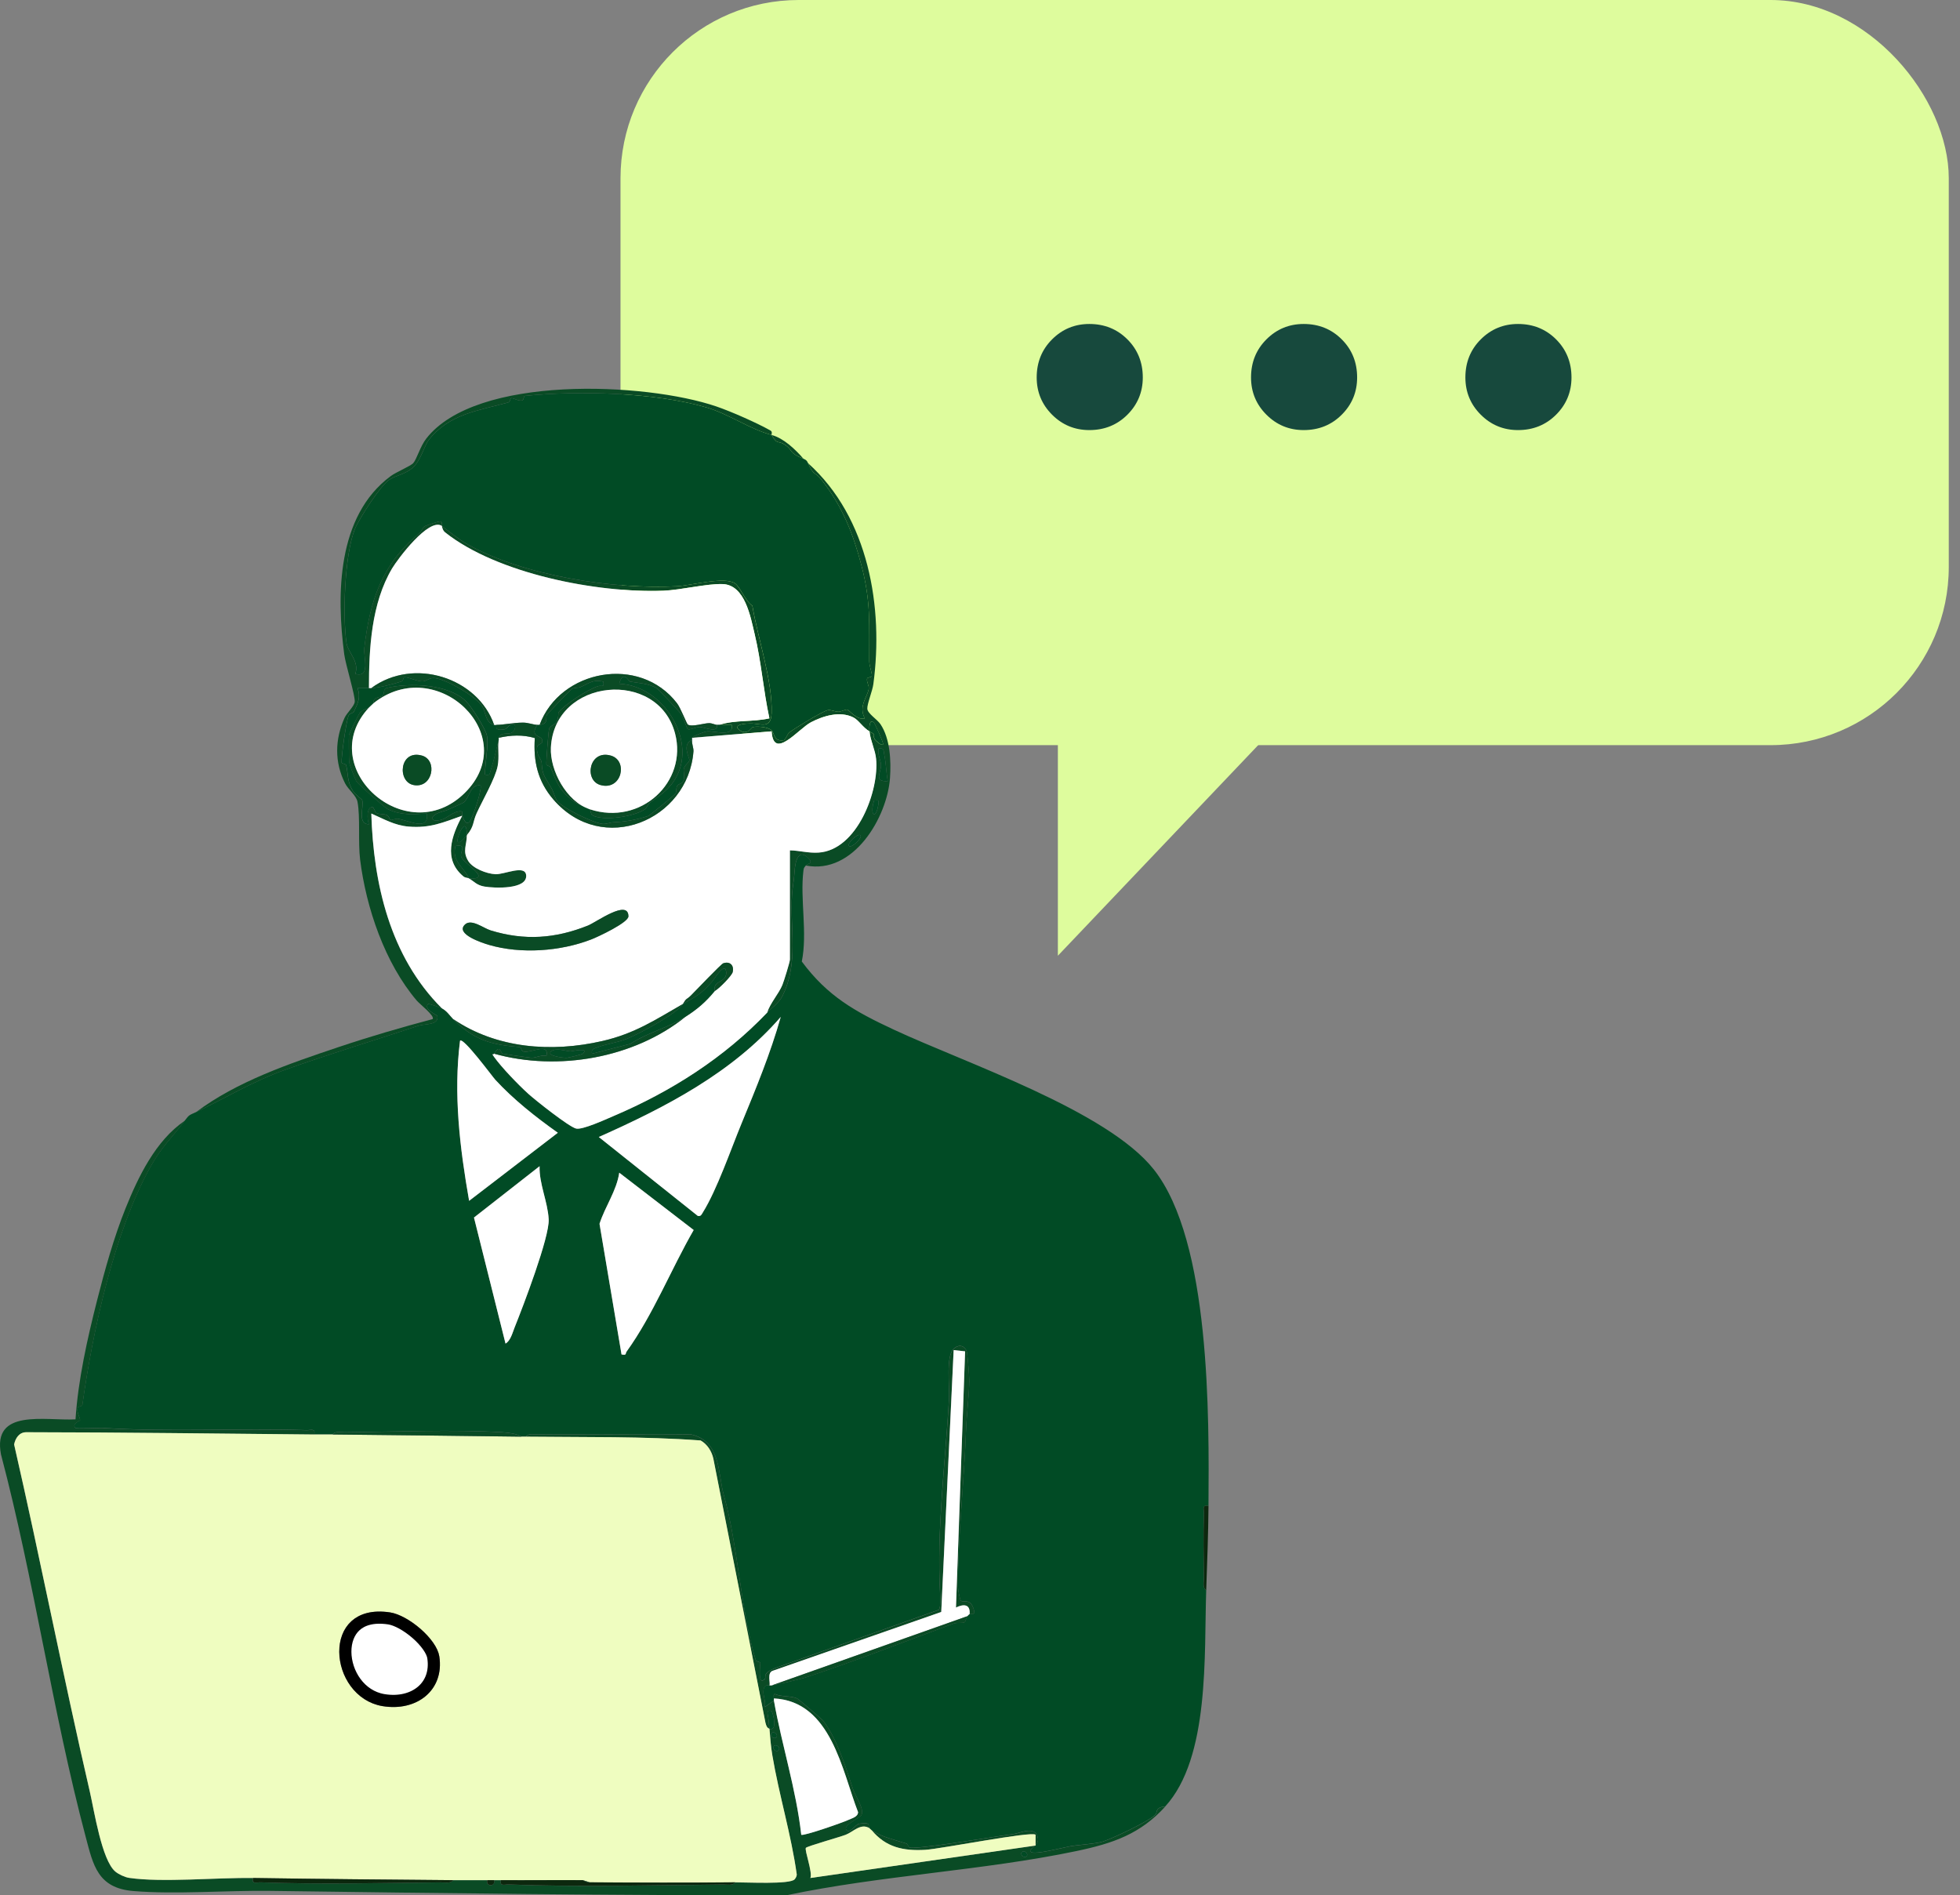 <svg width="121" height="117" viewBox="0 0 121 117" fill="none" xmlns="http://www.w3.org/2000/svg">
<rect x="0" y="0" width="121" height="117" fill="#808080" stroke="none"/>
<rect x="38.307" width="82" height="46" rx="11" fill="#DEFC9D"/>
<path d="M65.307 59V36L84.807 38.5L65.307 59Z" fill="#DEFC9D"/>
<path d="M90.465 23.3C90.465 22.367 90.781 21.583 91.415 20.95C92.048 20.317 92.815 20 93.715 20C94.648 20 95.431 20.317 96.065 20.95C96.698 21.583 97.015 22.367 97.015 23.3C97.015 24.2 96.698 24.967 96.065 25.6C95.431 26.233 94.648 26.55 93.715 26.55C92.815 26.55 92.048 26.233 91.415 25.6C90.781 24.967 90.465 24.2 90.465 23.3Z" fill="#17493D"/>
<path d="M77.232 23.3C77.232 22.367 77.549 21.583 78.182 20.95C78.816 20.317 79.582 20 80.482 20C81.416 20 82.199 20.317 82.832 20.95C83.466 21.583 83.782 22.367 83.782 23.3C83.782 24.2 83.466 24.967 82.832 25.6C82.199 26.233 81.416 26.55 80.482 26.55C79.582 26.55 78.816 26.233 78.182 25.6C77.549 24.967 77.232 24.2 77.232 23.3Z" fill="#17493D"/>
<path d="M64 23.3C64 22.367 64.317 21.583 64.95 20.95C65.583 20.317 66.35 20 67.25 20C68.183 20 68.967 20.317 69.6 20.95C70.233 21.583 70.55 22.367 70.55 23.3C70.55 24.2 70.233 24.967 69.6 25.6C68.967 26.233 68.183 26.55 67.25 26.55C66.35 26.55 65.583 26.233 64.95 25.6C64.317 24.967 64 24.2 64 23.3Z" fill="#17493D"/>
<g clip-path="url(#clip0_7357_14059)">
<path d="M49.745 53.428C49.835 53.299 50.111 53.356 50.019 53.103C49.331 52.275 49.096 53.102 49.057 53.777C49.023 54.353 48.927 54.763 48.898 55.228C48.76 57.372 49.324 59.407 48.309 61.479C48.093 61.92 47.602 62.254 47.357 62.511C44.706 65.29 41.46 67.369 37.857 68.903C37.382 69.104 35.941 69.769 35.558 69.668C35.105 69.551 33.053 67.924 32.608 67.52C31.991 66.961 30.966 65.903 30.5 65.246C30.311 64.98 30.439 65.153 30.503 65.047C30.875 64.421 30.895 64.995 31.025 65.039C31.111 65.068 32.703 65.293 32.812 65.297C33.066 65.308 33.427 65.104 33.733 65.179C33.906 64.384 32.913 64.951 32.393 64.928C32.127 64.917 32.207 64.647 32.099 64.639C30.331 64.503 29.229 64.201 27.974 62.909C27.734 62.662 27.602 62.42 27.271 62.241C27.233 62.219 26.459 61.944 26.43 61.975C26.12 62.293 26.986 62.663 26.996 62.712C27.117 63.304 26.219 63.193 25.835 63.321C23.231 64.191 20.27 65.082 17.581 66.048C15.573 66.77 13.848 67.828 12.103 68.653C11.691 68.848 11.698 68.787 11.4 69.187C10.62 70.235 9.995 70.755 9.289 72.025C7.029 76.097 5.713 82.207 5.084 86.73C5.07 86.827 4.82 86.804 4.795 86.905C4.718 87.213 4.951 87.485 4.944 87.676C4.944 87.707 4.401 87.899 4.657 88.151C4.718 88.211 6.106 88.135 6.411 88.152C10.572 88.405 14.748 88.152 18.919 88.284C19.189 88.292 19.483 88.148 19.404 88.552C19.778 88.554 20.153 88.549 20.527 88.552C20.673 88.331 21.06 88.418 21.297 88.415C24.395 88.385 27.945 88.234 30.996 88.413C31.358 88.434 31.88 88.493 32.185 88.684C32.279 88.684 32.372 88.684 32.466 88.684C32.612 88.463 32.998 88.55 33.236 88.548C36.374 88.517 39.515 88.581 42.654 88.544C44.535 88.971 44.302 90.95 44.693 92.324C45.553 95.35 45.729 99.446 46.656 102.479C46.691 102.593 46.922 102.566 46.936 102.661C46.944 102.72 46.753 104.119 47.211 103.642C47.332 103.518 47.006 103.323 47.842 102.974L57.96 99.372C58.085 99.176 58.047 98.621 58.033 98.362C57.811 94.497 58.362 90.227 58.587 86.346C58.63 85.603 58.38 83.748 58.864 83.271C59.175 82.962 59.562 83.049 59.683 83.437C59.728 83.582 59.843 85.03 59.839 85.264C59.818 86.23 59.672 87.311 59.634 88.35C59.52 91.49 59.13 94.87 59.139 97.965C59.139 98.108 59.257 98.765 59.316 98.811C59.478 98.932 59.863 98.676 60.072 99.227C60.298 99.82 59.946 99.57 59.852 99.635C59.784 99.682 59.76 99.712 59.711 99.769C59.636 99.858 59.622 100.102 59.547 100.144C59.402 100.222 59.086 100.146 58.864 100.229C55.852 101.341 52.806 102.531 49.91 103.496C49.253 103.716 48.257 103.911 47.633 104.043H47.492C47.478 104.065 47.204 103.915 47.137 104.303C47.079 104.633 47.289 105.022 47.213 105.377L47.773 104.978C47.766 104.935 47.775 104.888 47.773 104.844C47.769 104.742 47.726 104.567 47.845 104.575C48.24 104.76 48.849 104.673 49.208 104.848C49.305 104.895 50.757 106.135 50.82 106.22C51.689 107.375 52.189 109.015 52.652 110.423C52.805 110.888 53.381 111.671 53.176 112.054C53.072 112.247 51.963 112.69 52.269 112.989C52.474 113.19 52.836 112.607 53.035 112.58C53.819 112.475 53.554 112.67 53.672 112.856C53.706 112.909 53.773 112.943 53.812 112.989C54.521 113.435 55.187 113.554 55.952 113.802C56.065 113.84 56.06 114.032 56.16 114.054C56.62 114.159 60.653 113.497 61.456 113.38C61.842 113.324 62.189 113.266 62.574 113.214C62.977 113.159 63.938 112.673 64.072 113.459C64.166 114.011 63.421 114.139 63.645 114.324C63.879 114.517 65.67 114.038 66.142 113.957C66.545 113.889 67.668 113.818 68.08 113.682C68.734 113.467 70.905 112.443 71.336 112.015C71.446 111.907 71.298 111.547 71.931 111.52C74.7 108.5 74.329 102.118 74.465 98.17C74.231 98.031 74.324 97.664 74.322 97.438C74.305 96.108 74.276 94.752 74.324 93.423C74.333 93.166 74.181 92.887 74.605 92.962C74.643 87.445 74.74 76.639 71.232 72.197C68.361 68.562 59.612 65.631 55.174 63.56C52.774 62.44 51.09 61.502 49.499 59.357C49.859 57.585 49.383 55.506 49.599 53.749C49.626 53.526 49.658 53.558 49.748 53.43L49.745 53.428ZM48.199 62.777C47.568 65.017 46.667 67.198 45.778 69.354C45.126 70.934 44.26 73.451 43.396 74.835C43.317 74.962 43.275 75.104 43.079 75.061L36.967 70.19C41.133 68.337 45.233 66.203 48.199 62.777ZM28.961 74.13C28.389 70.872 27.983 67.546 28.4 64.248C28.6 64.015 30.393 66.456 30.574 66.654C31.691 67.87 33.079 68.967 34.438 69.929L28.961 74.131V74.13ZM31.208 82.944L29.26 75.16L33.31 71.992C33.277 73.079 33.815 74.209 33.873 75.267C33.93 76.326 32.282 80.669 31.769 81.944C31.639 82.263 31.524 82.76 31.207 82.942L31.208 82.944ZM38.37 83.612L37.011 75.548C37.354 74.475 38.063 73.52 38.229 72.393L42.824 75.93C41.425 78.358 40.325 81.156 38.682 83.437C38.596 83.556 38.704 83.683 38.368 83.611L38.37 83.612Z" fill="#014B25"/>
<path d="M47.639 26.852C46.271 26.485 44.999 25.558 43.601 25.148C40.436 24.222 35.665 24.103 32.416 24.441C32.32 24.451 32.338 24.706 32.24 24.723C31.984 24.769 31.741 24.575 31.567 24.58C31.487 24.583 31.505 24.809 31.383 24.842C29.587 25.344 27.727 25.541 26.472 27.16C26.202 27.509 25.972 28.425 25.509 28.848C25.047 29.27 24.5 29.33 24.053 29.602C23.509 29.933 22.169 32.029 21.914 32.648C21.267 34.227 21.147 38.059 21.396 39.706C21.48 40.262 22.214 40.855 21.931 41.602C22.905 41.861 22.426 40.552 22.491 40.004C22.835 37.124 23.533 34.867 25.873 32.933C26.02 32.811 26.083 32.58 26.191 32.504C26.285 32.437 27.089 32.168 27.186 32.184C27.334 32.207 27.255 32.45 27.27 32.462C27.789 32.849 28.312 33.291 28.92 33.631C32.345 35.536 37.881 36.401 41.791 36.19C42.661 36.143 44.738 35.572 45.376 36.012C45.704 36.238 46.002 37.095 46.449 37.393C46.789 39.422 47.702 42.036 47.636 44.017C47.601 45.058 46.946 44.648 46.323 44.665C46.181 44.669 45.435 44.673 45.529 44.947C46.052 45.535 46.409 44.899 46.467 44.886C46.763 44.818 47.42 44.876 47.636 45.086C47.823 45.268 47.755 45.788 48.385 45.695C48.502 45.677 48.581 45.332 48.745 45.204C49.067 44.953 50.79 43.898 51.107 43.839C51.315 43.8 51.533 43.938 51.764 43.937C51.944 43.937 52.145 43.794 52.322 43.806C52.385 43.811 52.929 44.491 53.393 44.347C52.974 43.597 53.565 43.013 53.632 42.522C53.66 42.312 53.489 42.105 53.528 41.895C53.544 41.802 53.81 41.818 53.824 41.727C53.848 41.553 53.665 41.124 53.664 40.811C53.653 38.49 53.773 37.148 53.173 34.871C52.701 33.077 52.05 31.283 50.677 29.571C50.309 29.112 50.247 29.417 49.883 28.588C49.819 28.44 49.758 28.382 49.602 28.321C48.666 27.949 48.984 27.818 48.468 27.462C48.034 27.162 47.996 27.501 47.636 26.852H47.639Z" fill="#014B25"/>
<path d="M11.403 69.189C9.606 70.409 8.531 72.656 7.75 74.596C7.034 76.374 6.465 78.417 5.994 80.272C5.388 82.659 4.822 85.177 4.662 87.62C2.772 87.72 -0.49 86.929 0.062 89.79C2.108 97.538 3.241 105.673 5.291 113.397C5.751 115.131 6.025 116.559 8.237 116.739C10.855 116.953 13.982 116.693 16.675 116.729C27.292 116.872 37.921 117.009 48.55 117C54.4 115.765 60.638 115.488 66.463 114.268C68.754 113.788 70.404 113.202 71.936 111.526C71.303 111.552 71.451 111.911 71.341 112.02C70.91 112.449 68.738 113.472 68.085 113.687C67.673 113.824 66.55 113.895 66.147 113.963C65.674 114.043 63.883 114.523 63.649 114.329C63.416 114.135 64.171 114.016 64.076 113.464C63.942 112.678 62.982 113.166 62.578 113.219C62.193 113.272 61.848 113.328 61.461 113.385C60.657 113.503 56.625 114.163 56.164 114.059C56.066 114.036 56.07 113.844 55.956 113.808C55.192 113.559 54.525 113.44 53.817 112.995C54.696 114.038 55.759 114.272 57.116 114.195C58.059 114.142 63.687 113.03 63.929 113.262V113.929L50.025 115.933C50.177 115.596 49.65 114.202 49.748 114.072C49.824 113.972 51.838 113.408 52.205 113.266C52.675 113.084 53.14 112.526 53.675 112.861C53.557 112.674 53.821 112.48 53.038 112.586C52.839 112.612 52.476 113.195 52.273 112.995C51.966 112.695 53.077 112.253 53.179 112.059C53.384 111.675 52.808 110.893 52.655 110.428C52.194 109.02 51.692 107.38 50.824 106.225C50.76 106.141 49.307 104.9 49.212 104.853C48.852 104.678 48.243 104.765 47.848 104.581C47.729 104.573 47.771 104.748 47.777 104.849C51.313 105.03 51.982 109.328 52.971 111.869C52.963 112.169 52.594 112.242 52.365 112.352C52.049 112.503 49.563 113.373 49.463 113.264C49.153 110.464 48.264 107.745 47.777 104.983L47.216 105.383C47.292 105.027 47.082 104.638 47.14 104.308C47.209 103.92 47.482 104.07 47.496 104.049C47.581 103.923 47.314 103.24 47.729 103.135L58.105 99.514L58.871 83.347L59.577 83.425L59.013 99.241C59.477 99.01 59.905 99.019 59.855 99.642C59.949 99.578 60.302 99.827 60.075 99.233C59.866 98.684 59.481 98.939 59.319 98.817C59.259 98.772 59.142 98.114 59.142 97.971C59.134 94.876 59.523 91.497 59.637 88.356C59.675 87.318 59.821 86.236 59.842 85.271C59.848 85.037 59.733 83.589 59.686 83.444C59.565 83.056 59.179 82.969 58.867 83.278C58.383 83.755 58.633 85.609 58.59 86.353C58.365 90.234 57.814 94.503 58.036 98.368C58.052 98.628 58.088 99.181 57.963 99.379L47.846 102.98C47.009 103.331 47.335 103.525 47.215 103.649C46.755 104.126 46.947 102.726 46.939 102.668C46.925 102.573 46.695 102.599 46.659 102.486C45.732 99.452 45.556 95.356 44.696 92.331C44.305 90.958 44.539 88.98 42.657 88.55C39.517 88.586 36.377 88.522 33.239 88.554C33.002 88.557 32.615 88.469 32.469 88.691C36.059 88.734 39.682 88.663 43.248 88.925C43.666 89.16 43.934 89.594 44.034 90.046L47.252 106.353C47.296 106.502 47.32 106.658 47.497 106.721C47.469 106.38 47.455 106.169 47.387 105.82C47.337 105.557 47.555 105.579 47.635 105.653C47.726 105.736 48.018 106.903 47.497 106.721C47.539 107.217 47.581 107.794 47.675 108.355C48.089 110.822 48.842 113.246 49.185 115.729C49.174 115.838 49.126 115.932 49.054 116.016C48.777 116.344 46.044 116.198 45.389 116.203C45.243 116.424 44.856 116.337 44.619 116.34C40.304 116.382 35.699 116.499 31.408 116.337C31.137 116.326 30.844 116.475 30.923 116.07C30.783 116.07 30.642 116.07 30.502 116.07C30.611 116.495 29.956 116.468 30.08 116.07C29.384 116.064 28.674 116.075 27.973 116.07C27.827 116.29 27.441 116.203 27.203 116.206C23.576 116.242 19.707 116.34 16.099 116.203C15.828 116.193 15.535 116.341 15.614 115.936C13.398 115.903 10.001 116.225 7.969 115.928C7.705 115.889 7.315 115.706 7.116 115.538C6.277 114.832 5.813 111.776 5.546 110.621C3.894 103.491 2.502 96.304 0.869 89.171C0.947 88.791 1.182 88.407 1.633 88.418C7.56 88.423 13.482 88.506 19.407 88.558C19.486 88.155 19.192 88.3 18.922 88.291C14.751 88.159 10.576 88.411 6.414 88.159C6.109 88.14 4.721 88.216 4.66 88.157C4.405 87.906 4.946 87.713 4.947 87.683C4.954 87.493 4.721 87.22 4.798 86.911C4.823 86.811 5.074 86.834 5.088 86.736C5.716 82.214 7.033 76.104 9.293 72.032C9.998 70.761 10.623 70.241 11.403 69.194V69.189ZM47.64 106.986C47.794 106.84 48.073 107.106 47.92 107.252C47.767 107.397 47.487 107.131 47.64 106.986ZM47.781 107.786C47.934 107.641 48.214 107.907 48.061 108.052C47.907 108.198 47.628 107.932 47.781 107.786ZM63.09 114.33C63.243 114.185 63.523 114.451 63.37 114.596C63.216 114.742 62.937 114.476 63.09 114.33Z" fill="#0A4B25"/>
<path d="M47.639 26.852C47.607 26.793 47.716 26.663 47.556 26.572C46.731 26.107 45.132 25.401 44.224 25.091C39.846 23.596 29.387 23.123 26.315 27.075C25.942 27.553 25.733 28.335 25.515 28.585C25.346 28.779 24.47 29.131 24.117 29.393C20.787 31.862 20.77 36.735 21.251 40.391C21.335 41.03 21.942 42.967 21.899 43.33C21.867 43.602 21.411 44.009 21.271 44.316C20.675 45.63 20.641 47.051 21.302 48.356C21.498 48.745 21.992 49.101 22.069 49.497C22.25 50.43 22.097 51.982 22.233 53.079C22.603 56.03 23.754 59.451 25.732 61.773C25.907 61.979 26.859 62.717 26.71 62.911C24.75 63.432 22.798 64 20.879 64.646C17.871 65.657 14.611 66.763 12.103 68.655C13.849 67.83 15.573 66.773 17.582 66.051C20.27 65.084 23.231 64.194 25.835 63.324C26.219 63.196 27.117 63.306 26.996 62.714C26.986 62.666 26.121 62.296 26.43 61.978C26.459 61.947 27.234 62.224 27.272 62.244C24.063 59.038 23.05 54.538 22.919 50.224C23.691 50.559 24.346 50.956 25.23 51.03C26.552 51.14 27.356 50.773 28.537 50.356C28.504 50.287 28.62 50.087 28.458 50.082C27.96 50.069 27.619 50.521 27.195 50.617C27.026 50.656 26.632 50.729 26.711 50.424C26.975 50.12 27.395 50.114 27.733 49.953C27.983 49.832 28.377 49.673 28.58 49.563C28.978 49.348 28.995 48.391 29.66 48.487C29.792 48.621 29.183 50.563 28.956 50.756C28.728 50.949 28.59 50.473 28.537 50.356C27.887 51.567 27.332 53.05 28.604 54.103C28.724 54.202 28.895 54.189 28.958 54.229C28.615 53.492 27.876 53.176 28.116 52.225C28.895 52.094 28.351 52.594 28.473 52.9C28.645 53.329 30.441 54.312 28.96 54.229C29.291 54.443 29.442 54.653 29.905 54.732C30.511 54.836 32.562 54.923 32.48 54.031C32.42 53.359 31.13 53.998 30.579 53.968C30.028 53.939 29.18 53.611 28.902 53.149C28.532 52.535 28.816 52.189 28.819 51.558C28.752 51.638 28.385 52.109 28.258 51.958C28.132 51.807 28.826 50.18 28.819 51.558C29.29 50.995 29.169 50.764 29.426 50.2C29.786 49.414 30.573 48.061 30.721 47.291C30.832 46.717 30.715 46.203 30.784 45.683C30.615 46.304 30.494 46.939 30.288 47.554C30.209 47.787 30.277 47.872 29.942 47.819C29.921 47.212 30.185 45.908 30.05 45.382C29.932 44.923 29.099 43.609 28.752 43.275C27.66 42.225 25.297 42.127 23.858 42.473C23.659 42.521 23.732 42.808 23.636 42.923C23.495 43.093 23.005 42.973 23.058 43.411C26.954 40.311 32.289 45.415 28.68 48.958C25.062 52.509 19.358 47.36 22.777 43.679C22.603 43.766 22.315 43.852 22.204 44.004C22.127 44.109 21.549 45.287 21.538 45.385C21.515 45.593 21.535 46.846 21.555 47.066C21.566 47.189 21.909 48.082 21.993 48.229C22.101 48.415 23.758 49.876 23.955 49.965C24.804 50.344 25.438 50.268 26.35 50.221C26.478 51.312 25.335 50.692 24.606 50.55C24.409 50.511 24.219 50.632 24.127 50.618C24.014 50.602 24.049 50.392 23.869 50.312C23.68 50.228 23.389 50.28 23.233 50.185C23.134 50.125 23.087 49.828 22.987 49.824C22.605 49.806 22.659 50.637 22.774 50.89C22.028 50.856 22.482 49.835 22.354 49.383C22.34 49.332 21.934 49.068 21.784 48.825C21.411 48.225 21.501 47.782 21.369 47.239C21.344 47.134 21.091 47.154 21.087 47.073C21.066 46.681 21.365 44.569 21.514 44.18C21.57 44.032 21.803 44.029 21.847 43.937C22.094 43.413 22.274 43.044 22.073 42.477C22.306 42.477 22.541 42.471 22.774 42.477C22.774 40.03 22.921 37.25 24.204 35.088C24.54 34.523 26.458 31.946 27.269 32.46C27.289 32.472 27.293 32.718 27.473 32.861C30.684 35.411 36.852 36.623 40.962 36.465C42.04 36.423 43.646 36.021 44.613 36.056C45.997 36.107 46.335 38.104 46.583 39.136C46.995 40.852 47.123 42.624 47.495 44.344C46.482 44.577 45.371 44.429 44.405 44.747C44.655 44.772 44.924 44.728 45.177 44.747C45.296 45.533 44.121 45.102 43.646 45.151C43.484 45.167 42.775 45.431 42.719 45.549L47.633 45.148C47.744 46.975 49.292 44.989 50.063 44.588C50.829 44.188 51.856 43.879 52.68 44.291C53.006 44.454 53.276 44.925 53.674 45.149C53.662 45.011 53.636 44.32 53.952 44.616C54.005 44.667 54.566 45.892 54.516 45.95C54.404 46.074 54.015 45.675 54 45.642C53.789 45.221 54.147 45.415 53.674 45.149C53.721 45.703 54.018 46.261 54.077 46.835C54.279 48.783 52.926 52.486 50.519 52.634C49.892 52.673 49.365 52.507 48.758 52.495V59.24C48.758 59.385 48.384 60.583 48.294 60.803C48.066 61.355 47.541 61.924 47.354 62.512C47.598 62.256 48.089 61.921 48.305 61.48C49.32 59.408 48.756 57.373 48.894 55.229C48.923 54.764 49.019 54.355 49.053 53.779C49.092 53.103 49.328 52.276 50.015 53.105C50.107 53.358 49.831 53.3 49.741 53.43C52.703 54.009 54.774 50.442 54.944 48.026C55.017 46.99 54.957 45.596 54.354 44.703C54.151 44.405 53.561 44.049 53.543 43.755C53.525 43.461 53.861 42.649 53.915 42.24C54.551 37.512 53.644 31.968 49.88 28.588C50.245 29.417 50.306 29.111 50.675 29.571C52.046 31.283 52.698 33.077 53.17 34.871C53.771 37.148 53.65 38.492 53.661 40.811C53.662 41.124 53.845 41.554 53.821 41.727C53.809 41.818 53.542 41.8 53.525 41.895C53.488 42.105 53.657 42.312 53.629 42.522C53.564 43.013 52.971 43.597 53.39 44.347C52.927 44.491 52.383 43.81 52.319 43.806C52.14 43.792 51.941 43.935 51.761 43.937C51.53 43.937 51.314 43.8 51.105 43.839C50.788 43.898 49.065 44.953 48.742 45.204C48.578 45.332 48.499 45.677 48.382 45.695C47.753 45.788 47.82 45.268 47.633 45.086C47.417 44.877 46.761 44.818 46.464 44.886C46.406 44.899 46.049 45.535 45.527 44.947C45.434 44.673 46.179 44.669 46.321 44.665C46.943 44.648 47.598 45.058 47.633 44.017C47.701 42.036 46.786 39.421 46.446 37.393C45.999 37.095 45.701 36.238 45.373 36.012C44.735 35.572 42.658 36.143 41.788 36.19C37.877 36.402 32.343 35.537 28.918 33.631C28.308 33.291 27.785 32.849 27.268 32.462C27.252 32.45 27.329 32.207 27.183 32.184C27.086 32.168 26.282 32.437 26.188 32.504C26.08 32.58 26.018 32.811 25.871 32.933C23.531 34.867 22.832 37.124 22.488 40.004C22.422 40.552 22.902 41.861 21.928 41.602C22.211 40.855 21.477 40.262 21.393 39.706C21.143 38.06 21.264 34.227 21.912 32.648C22.166 32.029 23.507 29.933 24.051 29.602C24.498 29.329 25.043 29.271 25.507 28.848C25.97 28.424 26.2 27.509 26.469 27.16C27.723 25.541 29.584 25.342 31.38 24.842C31.502 24.809 31.484 24.583 31.564 24.58C31.737 24.575 31.98 24.769 32.237 24.723C32.336 24.706 32.317 24.452 32.413 24.441C35.662 24.104 40.432 24.222 43.598 25.148C44.997 25.558 46.269 26.485 47.636 26.852C47.996 27.501 48.034 27.162 48.468 27.462C48.982 27.82 48.666 27.951 49.602 28.321C49.098 27.737 48.378 27.051 47.636 26.852H47.639ZM54.242 46.217C54.594 46.137 54.544 46.372 54.593 46.61C54.701 47.136 54.709 47.691 54.802 48.22C53.901 48.269 54.409 47.685 54.388 47.225C54.372 46.904 54.166 46.569 54.242 46.219V46.217ZM53.96 49.422C54.198 49.419 54.267 49.347 54.232 49.612C54.095 50.641 53.664 50.366 53.96 49.422ZM52.416 52.227C52.261 52.082 52.961 51.414 53.117 51.561C53.273 51.708 52.572 52.374 52.416 52.227Z" fill="#0A4B25"/>
<path d="M74.606 92.961C74.182 92.886 74.335 93.165 74.325 93.422C74.279 94.751 74.306 96.106 74.323 97.436C74.325 97.662 74.233 98.03 74.465 98.169C74.526 96.438 74.593 94.692 74.606 92.961Z" fill="#0C280E"/>
<path d="M15.617 115.933C19.729 115.996 23.854 116.032 27.976 116.067C28.678 116.072 29.389 116.062 30.083 116.067C30.224 116.067 30.364 116.067 30.505 116.067C30.645 116.067 30.786 116.067 30.926 116.067C32.61 116.078 34.299 116.056 35.983 116.067L36.404 116.201C39.397 116.221 42.401 116.229 45.394 116.201C46.048 116.194 48.782 116.341 49.059 116.013C49.13 115.928 49.178 115.836 49.19 115.726C48.846 113.242 48.093 110.818 47.68 108.352C47.586 107.792 47.544 107.216 47.502 106.718C47.325 106.657 47.301 106.499 47.257 106.351L44.039 90.043C43.939 89.592 43.669 89.157 43.253 88.922C39.686 88.66 36.063 88.731 32.474 88.688C32.38 88.688 32.287 88.688 32.193 88.688C28.3 88.642 24.416 88.589 20.535 88.554C20.161 88.552 19.786 88.557 19.412 88.554C13.488 88.502 7.564 88.419 1.638 88.414C1.187 88.403 0.952 88.787 0.873 89.167C2.506 96.3 3.899 103.487 5.55 110.616C5.817 111.772 6.283 114.829 7.12 115.533C7.32 115.702 7.709 115.885 7.973 115.924C10.005 116.222 13.402 115.898 15.619 115.932L15.617 115.933ZM24.081 99.538C25.195 99.706 26.956 101.169 27.12 102.254C27.437 104.343 25.728 105.671 23.614 105.323C20.245 104.765 19.711 98.88 24.079 99.538H24.081Z" fill="#EFFDC0"/>
<path d="M53.679 45.148C53.282 44.923 53.011 44.453 52.686 44.289C51.864 43.878 50.836 44.187 50.069 44.586C49.297 44.987 47.75 46.974 47.639 45.146L42.724 45.547C42.712 45.575 42.728 45.633 42.724 45.681C42.703 45.928 42.828 46.169 42.812 46.391C42.478 50.646 37.193 52.87 34.161 49.349C33.201 48.236 32.92 47.001 33.019 45.561C32.267 45.34 31.544 45.379 30.787 45.546C30.774 45.581 30.793 45.633 30.787 45.68C30.718 46.201 30.833 46.715 30.724 47.288C30.575 48.058 29.788 49.411 29.429 50.197C29.171 50.761 29.293 50.994 28.822 51.555C28.819 52.186 28.535 52.533 28.905 53.146C29.183 53.609 30.039 53.936 30.582 53.966C31.124 53.995 32.423 53.356 32.483 54.029C32.563 54.922 30.514 54.833 29.909 54.729C29.445 54.649 29.294 54.44 28.963 54.226C28.899 54.186 28.728 54.2 28.608 54.101C27.337 53.046 27.892 51.563 28.541 50.353C27.36 50.771 26.557 51.136 25.234 51.027C24.35 50.954 23.695 50.557 22.924 50.221C23.054 54.535 24.069 59.034 27.276 62.241C27.606 62.42 27.738 62.661 27.979 62.909C30.66 64.73 34.053 64.987 37.197 64.262C39.195 63.801 40.459 62.952 42.165 61.975C42.391 61.575 42.362 61.742 42.661 61.448C42.96 61.154 44.518 59.508 44.654 59.464C45.09 59.32 45.33 59.621 45.233 60.01C45.178 60.23 44.405 61.019 44.131 61.174C43.575 61.857 43.036 62.313 42.306 62.777C39.15 65.314 34.458 66.15 30.507 65.047C30.445 65.151 30.316 64.98 30.504 65.246C30.971 65.901 31.995 66.961 32.612 67.52C33.058 67.924 35.11 69.551 35.562 69.668C35.946 69.769 37.387 69.104 37.862 68.902C41.465 67.369 44.71 65.29 47.362 62.511C47.549 61.923 48.075 61.353 48.302 60.801C48.392 60.582 48.766 59.384 48.766 59.238V52.494C49.375 52.506 49.9 52.672 50.527 52.633C52.935 52.486 54.288 48.781 54.086 46.834C54.027 46.26 53.729 45.701 53.682 45.148H53.679ZM28.712 57.067C29.11 56.704 29.844 57.3 30.292 57.438C32.382 58.079 34.286 57.944 36.3 57.137C36.808 56.934 38.793 55.476 38.796 56.569C38.796 56.952 36.923 57.831 36.5 57.995C34.589 58.733 32.166 58.907 30.194 58.333C29.789 58.216 28.069 57.658 28.712 57.069V57.067Z" fill="white"/>
<path d="M48.199 62.777C45.232 66.203 41.133 68.336 36.967 70.19L43.079 75.061C43.275 75.104 43.316 74.963 43.396 74.835C44.26 73.451 45.126 70.934 45.778 69.354C46.667 67.197 47.568 65.018 48.199 62.777Z" fill="white"/>
<path d="M38.369 83.612C38.705 83.684 38.597 83.557 38.682 83.438C40.324 81.156 41.426 78.358 42.824 75.932L38.23 72.394C38.064 73.521 37.354 74.476 37.011 75.549L38.37 83.613L38.369 83.612Z" fill="white"/>
<path d="M28.961 74.13L34.438 69.928C33.077 68.965 31.691 67.869 30.574 66.653C30.393 66.456 28.599 64.014 28.4 64.246C27.983 67.544 28.389 70.87 28.961 74.128V74.13Z" fill="white"/>
<path d="M31.207 82.944C31.525 82.762 31.642 82.263 31.77 81.945C32.282 80.671 33.934 76.371 33.873 75.269C33.813 74.166 33.278 73.08 33.311 71.993L29.261 75.162L31.209 82.945L31.207 82.944Z" fill="white"/>
<path d="M47.778 104.848C47.78 104.892 47.771 104.939 47.778 104.982C48.266 107.744 49.153 110.463 49.465 113.262C49.565 113.372 52.051 112.503 52.367 112.35C52.596 112.241 52.964 112.167 52.973 111.868C51.983 109.326 51.314 105.028 47.778 104.848Z" fill="white"/>
<path d="M59.859 99.638C59.91 99.017 59.483 99.007 59.017 99.237L59.581 83.421L58.875 83.343L58.109 99.51L47.733 103.131C47.319 103.236 47.586 103.919 47.5 104.045H47.641L59.719 99.771C59.768 99.713 59.792 99.684 59.859 99.637V99.638Z" fill="white"/>
<path d="M53.679 112.861C53.142 112.524 52.679 113.084 52.209 113.266C51.842 113.408 49.828 113.972 49.753 114.072C49.654 114.202 50.181 115.596 50.029 115.933L63.932 113.929V113.262C63.691 113.03 58.063 114.142 57.12 114.195C55.762 114.271 54.698 114.039 53.821 112.995C53.782 112.948 53.714 112.915 53.681 112.861H53.679Z" fill="#EFFDC0"/>
<path d="M44.129 61.175C44.403 61.022 45.176 60.233 45.231 60.011C45.328 59.622 45.087 59.321 44.652 59.465C44.515 59.511 42.945 61.166 42.659 61.449C42.372 61.733 42.39 61.578 42.163 61.976C40.458 62.953 39.193 63.804 37.194 64.263C34.051 64.988 30.658 64.731 27.977 62.911C29.232 64.202 30.333 64.504 32.101 64.641C32.208 64.648 32.13 64.919 32.395 64.929C32.915 64.951 33.91 64.385 33.736 65.181C33.429 65.106 33.068 65.309 32.814 65.298C32.706 65.294 31.113 65.07 31.028 65.04C30.897 64.995 30.877 64.423 30.505 65.048C34.454 66.151 39.147 65.316 42.303 62.778C41.245 63.449 40.007 63.726 38.92 64.436L36.545 65.048C36.49 64.754 36.683 64.735 36.899 64.651C37.455 64.437 38.122 64.367 38.728 64.119C39.523 63.794 41.844 62.54 42.163 61.976C43.063 61.46 43.262 61.388 43.992 60.571C44.037 60.522 44.808 59.257 44.833 60.042C44.848 60.528 44.342 60.546 44.171 60.816C44.081 60.958 44.151 61.149 44.13 61.175H44.129ZM34.017 64.916C34.287 64.651 34.953 64.896 35.226 64.903C35.292 64.904 36.412 64.636 35.982 65.046C35.935 65.09 35.103 65.301 34.946 65.302C34.845 65.304 33.729 65.198 34.017 64.916Z" fill="#0A4B25"/>
<path d="M20.532 88.554C24.413 88.589 28.297 88.641 32.19 88.688C31.884 88.497 31.363 88.438 31 88.417C27.951 88.237 24.399 88.388 21.302 88.419C21.064 88.422 20.676 88.334 20.532 88.556V88.554Z" fill="#0A4B25"/>
<path d="M47.639 104.046C48.263 103.913 49.259 103.718 49.916 103.499C52.811 102.534 55.858 101.343 58.869 100.232C59.091 100.15 59.408 100.225 59.552 100.146C59.628 100.105 59.642 99.86 59.717 99.772L47.639 104.046Z" fill="#0A4B25"/>
<path d="M30.925 116.066C30.846 116.471 31.14 116.322 31.41 116.333C35.7 116.495 40.306 116.378 44.62 116.336C44.858 116.333 45.246 116.421 45.391 116.199C42.4 116.227 39.394 116.219 36.402 116.199C36.164 116.198 36.003 116.066 35.98 116.066C34.296 116.055 32.607 116.076 30.923 116.066H30.925Z" fill="#0C280E"/>
<path d="M15.617 115.933C15.539 116.338 15.832 116.19 16.102 116.201C19.71 116.337 23.579 116.239 27.206 116.203C27.444 116.201 27.832 116.289 27.977 116.067C23.855 116.032 19.73 115.996 15.617 115.933Z" fill="#0C280E"/>
<path d="M47.499 106.717C48.02 106.899 47.728 105.732 47.636 105.649C47.556 105.576 47.339 105.554 47.389 105.816C47.456 106.163 47.471 106.376 47.499 106.717Z" fill="#014B25"/>
<path d="M30.084 116.066C29.96 116.464 30.614 116.491 30.505 116.066C30.365 116.066 30.224 116.066 30.084 116.066Z" fill="#0C280E"/>
<path d="M47.641 106.986C47.487 107.131 47.767 107.397 47.92 107.252C48.074 107.106 47.794 106.84 47.641 106.986Z" fill="#014B25"/>
<path d="M47.781 107.786C47.628 107.932 47.908 108.198 48.061 108.052C48.214 107.907 47.934 107.641 47.781 107.786Z" fill="#014B25"/>
<path d="M63.09 114.33C62.937 114.476 63.216 114.742 63.37 114.596C63.523 114.451 63.243 114.185 63.09 114.33Z" fill="#014B25"/>
<path d="M54.242 46.217C54.165 46.568 54.373 46.903 54.388 47.224C54.409 47.684 53.902 48.268 54.803 48.219C54.71 47.691 54.702 47.134 54.593 46.609C54.544 46.371 54.596 46.136 54.242 46.216V46.217Z" fill="#014B25"/>
<path d="M53.678 45.148C54.152 45.414 53.792 45.22 54.004 45.641C54.02 45.673 54.409 46.073 54.52 45.949C54.571 45.891 54.011 44.664 53.957 44.614C53.639 44.319 53.666 45.011 53.678 45.148Z" fill="#014B25"/>
<path d="M52.416 52.226C52.572 52.372 53.27 51.705 53.117 51.561C52.964 51.416 52.262 52.082 52.416 52.226Z" fill="#014B25"/>
<path d="M53.96 49.422C53.664 50.365 54.095 50.642 54.231 49.611C54.267 49.347 54.199 49.418 53.96 49.422Z" fill="#014B25"/>
<path d="M30.504 44.748C29.959 44.617 29.987 43.973 29.784 43.629C29.419 43.011 27.585 41.954 26.856 41.863C26.492 41.818 26.372 42.048 26.088 42.06C25.764 42.073 25.221 41.792 24.968 41.808C24.887 41.814 24.909 42.03 24.784 42.069C24.253 42.235 23.443 42.457 22.92 42.477C22.874 42.478 22.826 42.477 22.78 42.477C22.547 42.473 22.312 42.478 22.079 42.477C22.28 43.044 22.1 43.413 21.852 43.937C21.809 44.029 21.577 44.033 21.519 44.18C21.37 44.569 21.07 46.682 21.092 47.073C21.096 47.154 21.349 47.133 21.375 47.239C21.507 47.781 21.417 48.225 21.789 48.825C21.939 49.067 22.346 49.332 22.36 49.383C22.486 49.833 22.032 50.856 22.78 50.89C22.665 50.637 22.608 49.805 22.992 49.824C23.092 49.829 23.141 50.126 23.238 50.185C23.394 50.28 23.684 50.228 23.875 50.312C24.055 50.391 24.02 50.602 24.132 50.618C24.225 50.632 24.413 50.511 24.611 50.55C25.34 50.693 26.483 51.312 26.355 50.221C25.443 50.268 24.809 50.344 23.96 49.965C23.764 49.876 22.107 48.416 21.998 48.229C21.914 48.082 21.571 47.189 21.56 47.066C21.54 46.846 21.521 45.593 21.543 45.384C21.553 45.285 22.132 44.108 22.209 44.003C22.32 43.854 22.608 43.765 22.783 43.678C22.829 43.628 23.016 43.449 23.064 43.411C23.01 42.973 23.501 43.093 23.641 42.923C23.736 42.808 23.664 42.521 23.863 42.473C25.301 42.125 27.665 42.224 28.757 43.275C29.104 43.609 29.939 44.923 30.056 45.382C30.191 45.908 29.926 47.213 29.947 47.819C30.282 47.872 30.215 47.787 30.293 47.554C30.5 46.939 30.621 46.304 30.789 45.682C30.795 45.636 30.777 45.584 30.789 45.549C30.914 45.189 31.247 45.34 31.533 45.255C31.788 45.178 31.857 44.831 31.772 44.749C31.54 44.529 31.342 44.998 31.145 45.026C30.904 45.059 30.556 45.116 30.649 44.749C30.602 44.749 30.546 44.759 30.508 44.749L30.504 44.748Z" fill="#014B25"/>
<path d="M22.78 42.477C22.827 42.477 22.875 42.478 22.921 42.477C25.541 40.549 29.491 41.831 30.505 44.747C30.542 44.756 30.599 44.747 30.645 44.747C31.109 44.741 31.696 44.613 32.267 44.608C32.625 44.604 32.906 44.736 33.173 44.747C33.218 44.748 33.27 44.752 33.314 44.747C34.576 41.338 39.496 40.402 41.801 43.42C42.019 43.707 42.397 44.689 42.462 44.729C42.726 44.892 43.471 44.637 43.784 44.641C43.968 44.644 44.133 44.741 44.269 44.748C44.315 44.751 44.363 44.743 44.41 44.748C45.375 44.43 46.487 44.578 47.5 44.346C47.128 42.625 47.001 40.852 46.588 39.137C46.34 38.106 46.002 36.108 44.617 36.057C43.651 36.021 42.044 36.425 40.966 36.466C36.858 36.624 30.689 35.414 27.477 32.862C27.297 32.719 27.293 32.473 27.273 32.461C26.463 31.948 24.544 34.524 24.208 35.089C22.925 37.251 22.778 40.032 22.779 42.478L22.78 42.477Z" fill="white"/>
<path d="M24.023 99.908C23.014 99.756 22.351 99.988 21.942 100.362C21.527 100.741 21.316 101.32 21.319 101.971C21.327 103.296 22.215 104.71 23.675 104.952C24.642 105.113 25.483 104.884 26.037 104.416C26.583 103.956 26.89 103.234 26.75 102.311C26.721 102.119 26.614 101.879 26.426 101.612C26.241 101.349 25.993 101.081 25.711 100.835C25.137 100.335 24.485 99.98 24.029 99.909L24.023 99.908Z" fill="white" stroke="black" stroke-width="0.75"/>
<path d="M35.983 116.066C36.005 116.066 36.167 116.198 36.404 116.199L35.983 116.066Z" fill="#0A4B25"/>
<path d="M44.267 44.748C44.355 45.292 43.483 44.89 43.213 44.88C42.994 44.872 42.568 45.088 42.453 45.007C42.41 44.977 42.154 44.227 42.022 44.048C41.916 43.904 40.616 42.522 40.519 42.469C39.998 42.183 39.416 42.169 38.882 42.076C38.831 42.066 38.456 41.32 38.228 42.209C40.928 42.324 42.977 45.624 41.779 47.919C41.371 48.699 40.834 49.035 40.121 49.559C39.984 49.661 39.957 49.859 39.809 49.961C39.153 50.415 37.249 50.706 36.566 50.33C36.473 50.279 36.465 50.006 36.401 49.956C36.293 49.872 35.724 49.694 35.43 49.477C34.52 48.799 34.389 48.342 33.997 47.394C33.946 47.271 33.745 47.279 33.73 47.193C33.707 47.082 33.855 45.084 33.905 44.973C33.99 44.788 34.21 44.771 34.344 44.577C34.498 44.35 34.456 43.998 34.476 43.974C34.874 43.477 36.265 42.573 36.916 42.359C37.129 42.288 37.319 42.478 37.245 42.078C36.573 41.921 36.325 42.216 35.838 42.415C35.678 42.481 35.478 42.437 35.321 42.521C35.221 42.574 33.874 43.982 33.773 44.12C33.638 44.304 33.921 44.675 33.312 44.748C33.269 44.753 33.217 44.749 33.172 44.748C32.69 45.455 33.362 45.419 33.45 45.617C33.61 45.978 33.182 45.878 33.156 46.144C33.109 46.648 33.423 46.824 33.439 47.078C33.485 47.87 33.605 47.884 34.046 48.657C34.182 48.896 34.24 49.205 34.379 49.408C34.705 49.886 36.657 50.817 37.207 50.861C37.441 50.88 37.648 50.769 37.879 50.759C38.564 50.729 39.295 50.61 40.002 50.376C40.112 50.34 41.644 49.078 41.703 48.983C41.779 48.862 41.717 48.652 41.819 48.493C41.883 48.395 42.082 48.382 42.161 48.247C42.322 47.969 42.155 47.634 42.225 47.414C42.286 47.223 42.536 47.066 42.56 46.925C42.58 46.807 42.064 45.939 42.723 45.681C42.727 45.634 42.71 45.576 42.723 45.547C42.779 45.43 43.489 45.165 43.651 45.149C44.126 45.102 45.3 45.533 45.181 44.745C44.928 44.728 44.658 44.772 44.409 44.745C44.363 44.74 44.315 44.748 44.269 44.745L44.267 44.748Z" fill="#014B25"/>
<path d="M28.711 57.067C28.067 57.657 29.788 58.214 30.192 58.332C32.163 58.905 34.587 58.732 36.498 57.994C36.923 57.831 38.796 56.951 38.795 56.567C38.792 55.475 36.806 56.932 36.299 57.135C34.284 57.943 32.381 58.079 30.291 57.436C29.844 57.298 29.109 56.702 28.711 57.066V57.067Z" fill="#0A4B25"/>
<path d="M44.127 61.175C44.148 61.15 44.078 60.958 44.168 60.816C44.339 60.546 44.845 60.528 44.83 60.042C44.806 59.258 44.034 60.522 43.989 60.571C43.258 61.387 43.06 61.46 42.16 61.976C41.839 62.54 39.52 63.794 38.725 64.119C38.119 64.367 37.451 64.436 36.896 64.651C36.68 64.736 36.487 64.754 36.542 65.048L38.917 64.436C40.004 63.725 41.242 63.449 42.3 62.778C43.032 62.314 43.569 61.859 44.126 61.175H44.127Z" fill="#014B25"/>
<path d="M30.644 44.748C30.551 45.114 30.901 45.058 31.14 45.025C31.337 44.998 31.533 44.527 31.767 44.748C31.852 44.83 31.784 45.177 31.528 45.253C31.241 45.339 30.91 45.188 30.784 45.547C31.542 45.38 32.264 45.342 33.016 45.562C32.918 47.002 33.2 48.237 34.159 49.351C37.19 52.869 42.476 50.646 42.809 46.392C42.826 46.169 42.701 45.93 42.722 45.682C42.063 45.942 42.578 46.809 42.559 46.926C42.535 47.068 42.285 47.224 42.224 47.415C42.154 47.636 42.321 47.97 42.16 48.248C42.081 48.383 41.881 48.396 41.818 48.494C41.716 48.653 41.777 48.864 41.702 48.984C41.642 49.079 40.111 50.341 40.001 50.377C39.294 50.611 38.563 50.73 37.877 50.76C37.647 50.769 37.44 50.882 37.206 50.863C36.656 50.819 34.703 49.887 34.378 49.41C34.239 49.206 34.181 48.898 34.045 48.658C33.605 47.886 33.484 47.871 33.438 47.08C33.424 46.825 33.108 46.649 33.155 46.145C33.181 45.879 33.609 45.978 33.449 45.618C33.361 45.419 32.689 45.457 33.171 44.749C32.904 44.739 32.624 44.606 32.264 44.61C31.692 44.616 31.105 44.744 30.642 44.749L30.644 44.748Z" fill="#0A4B25"/>
<path d="M34.015 64.916C33.727 65.198 34.844 65.304 34.944 65.302C35.102 65.3 35.934 65.088 35.98 65.046C36.41 64.636 35.29 64.904 35.224 64.903C34.951 64.896 34.284 64.651 34.015 64.916Z" fill="#014B25"/>
<path d="M23.06 43.413C23.014 43.45 22.827 43.629 22.779 43.68C19.36 47.362 25.064 52.51 28.682 48.959C32.291 45.416 26.954 40.312 23.06 43.413ZM26.049 46.644C27.03 46.922 26.717 48.668 25.552 48.466C24.494 48.283 24.65 46.248 26.049 46.644Z" fill="white"/>
<path d="M22.92 42.477C23.443 42.457 24.253 42.235 24.784 42.069C24.909 42.03 24.887 41.812 24.968 41.808C25.221 41.792 25.764 42.074 26.088 42.06C26.372 42.048 26.491 41.818 26.855 41.863C27.585 41.954 29.42 43.011 29.784 43.629C29.987 43.973 29.959 44.617 30.504 44.748C29.491 41.831 25.539 40.549 22.92 42.478V42.477Z" fill="#0A4B25"/>
<path d="M33.312 44.748C33.921 44.673 33.639 44.303 33.773 44.12C33.875 43.982 35.221 42.574 35.321 42.521C35.48 42.437 35.678 42.479 35.838 42.415C36.326 42.216 36.572 41.922 37.245 42.078C37.319 42.478 37.13 42.288 36.916 42.359C36.265 42.574 34.875 43.478 34.476 43.974C34.456 43.998 34.499 44.35 34.344 44.577C34.212 44.772 33.99 44.788 33.906 44.973C33.855 45.084 33.709 47.082 33.73 47.193C33.747 47.277 33.946 47.271 33.997 47.394C34.389 48.343 34.518 48.799 35.43 49.477C35.723 49.694 36.293 49.872 36.401 49.956C34.968 49.484 33.936 47.553 34.007 46.146C34.222 41.843 40.622 41.268 41.672 45.277C42.456 48.272 39.559 50.996 36.401 49.956C36.465 50.006 36.473 50.279 36.566 50.329C37.249 50.706 39.153 50.415 39.81 49.961C39.957 49.859 39.983 49.661 40.122 49.559C40.834 49.035 41.371 48.699 41.779 47.919C42.977 45.624 40.928 42.324 38.228 42.209C38.455 41.32 38.831 42.068 38.882 42.076C39.416 42.169 39.998 42.183 40.519 42.469C40.616 42.522 41.916 43.904 42.022 44.047C42.154 44.227 42.41 44.977 42.453 45.007C42.568 45.088 42.994 44.874 43.214 44.88C43.483 44.89 44.353 45.292 44.267 44.748C44.131 44.741 43.967 44.644 43.783 44.641C43.471 44.637 42.724 44.894 42.46 44.729C42.397 44.689 42.017 43.707 41.8 43.42C39.495 40.402 34.575 41.338 33.312 44.747V44.748Z" fill="#0A4B25"/>
<path d="M28.959 54.23C30.442 54.313 28.644 53.331 28.473 52.902C28.35 52.596 28.894 52.096 28.116 52.227C27.875 53.177 28.615 53.494 28.958 54.23H28.959Z" fill="#014B25"/>
<path d="M28.538 50.356C28.592 50.472 28.736 50.942 28.957 50.756C29.178 50.57 29.793 48.621 29.661 48.487C28.997 48.391 28.98 49.348 28.582 49.563C28.38 49.673 27.985 49.832 27.735 49.952C27.397 50.115 26.977 50.12 26.713 50.424C26.634 50.729 27.028 50.654 27.196 50.617C27.621 50.521 27.962 50.069 28.46 50.082C28.621 50.087 28.508 50.288 28.538 50.356Z" fill="#014B25"/>
<path d="M28.818 51.559C28.825 50.181 28.127 51.803 28.258 51.959C28.388 52.115 28.751 51.64 28.818 51.559Z" fill="#014B25"/>
<path d="M26.05 46.644C24.651 46.248 24.495 48.283 25.553 48.466C26.718 48.668 27.031 46.922 26.05 46.644Z" fill="#0A4B25"/>
<path d="M36.405 49.956C39.563 50.997 42.459 48.272 41.675 45.278C40.625 41.268 34.226 41.844 34.01 46.147C33.94 47.553 34.97 49.483 36.405 49.956ZM37.709 46.644C38.8 46.955 38.381 48.831 37.067 48.461C36.036 48.169 36.365 46.26 37.709 46.644Z" fill="white"/>
<path d="M37.708 46.644C36.365 46.26 36.036 48.169 37.066 48.461C38.38 48.832 38.799 46.955 37.708 46.644Z" fill="#0A4B25"/>
</g>
<defs>
<clipPath id="clip0_7357_14059">
<rect width="74.614" height="93" fill="white" transform="matrix(-1 0 0 1 74.615 24)"/>
</clipPath>
</defs>
</svg>
